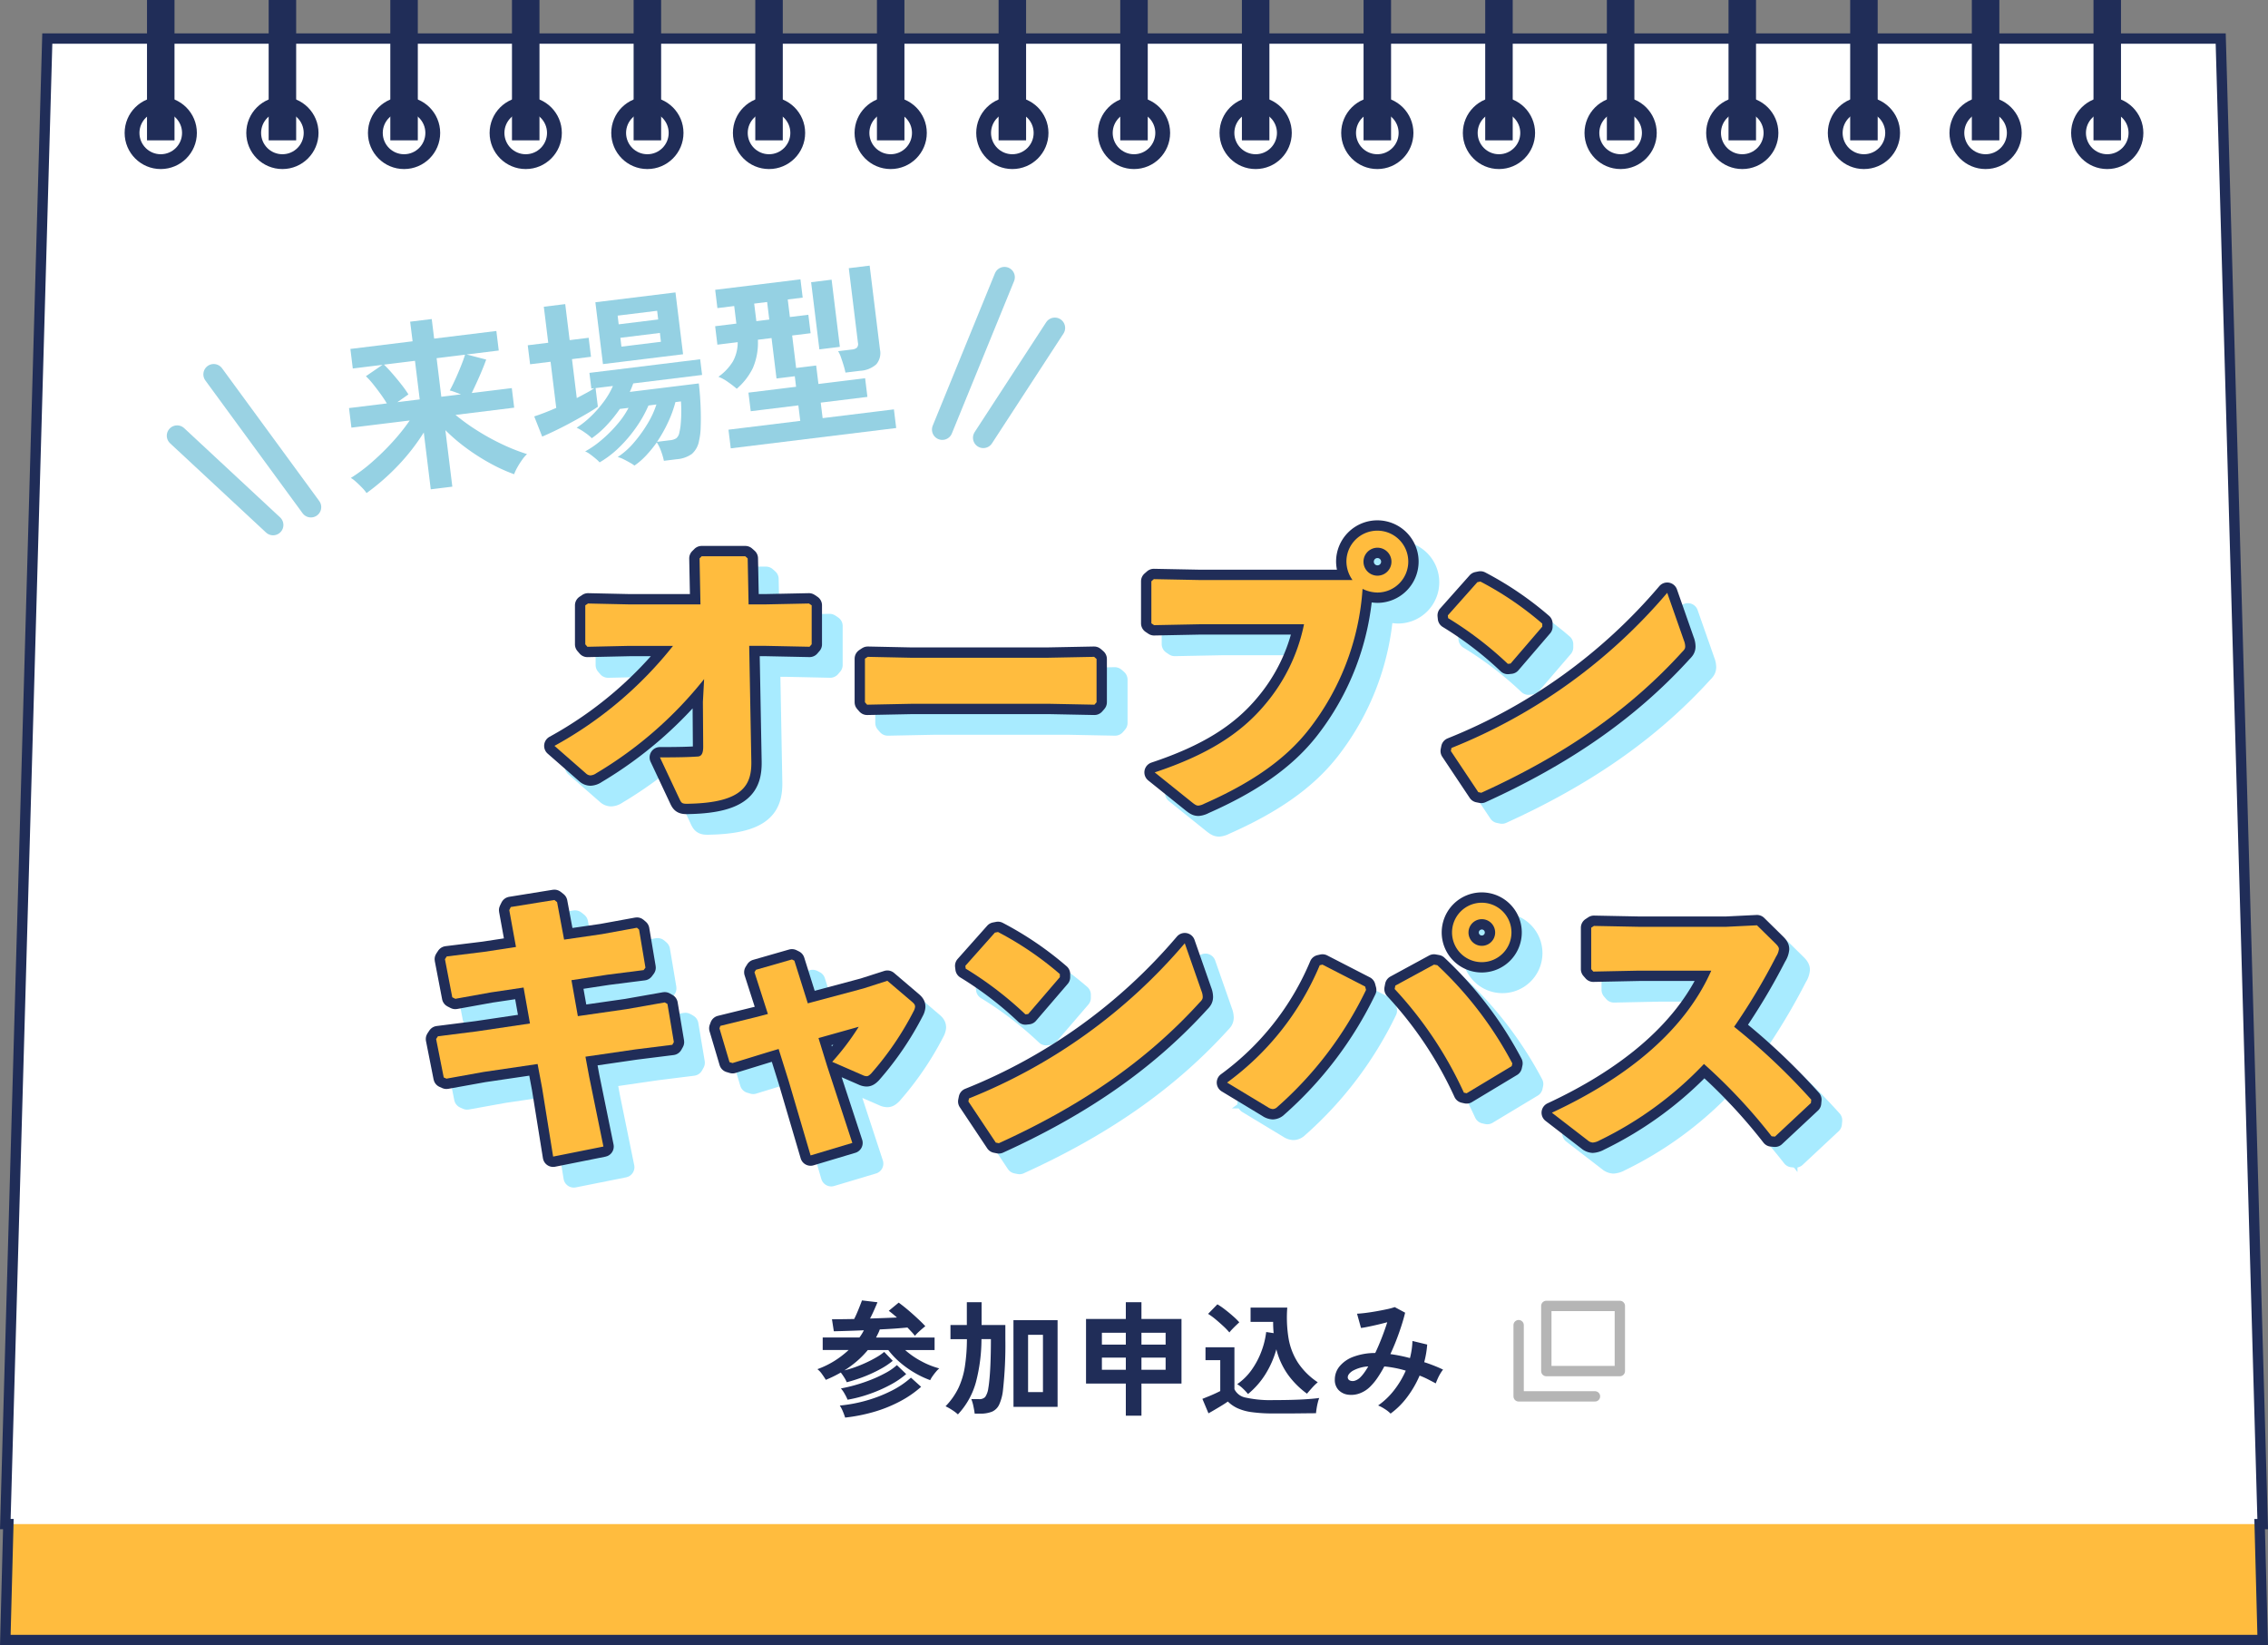 <svg xmlns="http://www.w3.org/2000/svg" viewBox="0 0 219.529 159.217"><rect x="0" y="0" width="219.529" height="159.217" fill="#808080" stroke="none"/><defs><clipPath id="a"><path fill="none" d="M0 0h219.529v159.217H0z"/></clipPath><clipPath id="b"><path fill="none" d="M42.738 51.882h136.053v63.532H42.738z"/></clipPath><clipPath id="c"><path fill="none" d="M40.738 49.882h136.053v63.532H40.738z"/></clipPath></defs><path fill="#ffbc3e" d="M4.578 3.734.514 158.717h218.5L214.949 3.734Z"/><path fill="#fff" d="M4.578 3.734.514 147.5h218.5L214.949 3.734Z"/><g><g clip-path="url(#a)"><path fill="#fff" d="M18.339 12.865a2.779 2.779 0 1 1-2.779-2.779 2.779 2.779 0 0 1 2.779 2.779"/><circle cx="2.779" cy="2.779" r="2.779" fill="none" stroke="#202d58" stroke-miterlimit="10" stroke-width="1.434" transform="translate(12.781 10.086)"/><path fill="#fff" d="M30.115 12.865a2.78 2.78 0 1 1-2.781-2.779 2.779 2.779 0 0 1 2.779 2.779"/><circle cx="2.779" cy="2.779" r="2.779" fill="none" stroke="#202d58" stroke-miterlimit="10" stroke-width="1.434" transform="translate(24.556 10.086)"/><path fill="#fff" d="M41.89 12.865a2.779 2.779 0 1 1-2.779-2.779 2.779 2.779 0 0 1 2.779 2.779"/><circle cx="2.779" cy="2.779" r="2.779" fill="none" stroke="#202d58" stroke-miterlimit="10" stroke-width="1.434" transform="translate(36.332 10.086)"/><path fill="#fff" d="M53.666 12.865a2.779 2.779 0 1 1-2.779-2.779 2.779 2.779 0 0 1 2.779 2.779"/><circle cx="2.779" cy="2.779" r="2.779" fill="none" stroke="#202d58" stroke-miterlimit="10" stroke-width="1.434" transform="translate(48.108 10.086)"/><path fill="#fff" d="M65.441 12.865a2.779 2.779 0 1 1-2.779-2.779 2.779 2.779 0 0 1 2.779 2.779"/><circle cx="2.779" cy="2.779" r="2.779" fill="none" stroke="#202d58" stroke-miterlimit="10" stroke-width="1.434" transform="translate(59.883 10.086)"/><path fill="#fff" d="M77.217 12.865a2.779 2.779 0 1 1-2.779-2.779 2.779 2.779 0 0 1 2.779 2.779"/><circle cx="2.779" cy="2.779" r="2.779" fill="none" stroke="#202d58" stroke-miterlimit="10" stroke-width="1.434" transform="translate(71.659 10.086)"/><path fill="#fff" d="M88.992 12.865a2.779 2.779 0 1 1-2.779-2.779 2.779 2.779 0 0 1 2.779 2.779"/><circle cx="2.779" cy="2.779" r="2.779" fill="none" stroke="#202d58" stroke-miterlimit="10" stroke-width="1.434" transform="translate(83.434 10.086)"/><path fill="#fff" d="M100.768 12.865a2.779 2.779 0 1 1-2.779-2.779 2.779 2.779 0 0 1 2.779 2.779"/><circle cx="2.779" cy="2.779" r="2.779" fill="none" stroke="#202d58" stroke-miterlimit="10" stroke-width="1.434" transform="translate(95.21 10.086)"/><path fill="#fff" d="M112.544 12.865a2.779 2.779 0 1 1-2.779-2.779 2.779 2.779 0 0 1 2.779 2.779"/><circle cx="2.779" cy="2.779" r="2.779" fill="none" stroke="#202d58" stroke-miterlimit="10" stroke-width="1.434" transform="translate(106.986 10.086)"/><path fill="#fff" d="M124.319 12.865a2.779 2.779 0 1 1-2.779-2.779 2.779 2.779 0 0 1 2.779 2.779"/><circle cx="2.779" cy="2.779" r="2.779" fill="none" stroke="#202d58" stroke-miterlimit="10" stroke-width="1.434" transform="translate(118.761 10.086)"/><circle cx="2.779" cy="2.779" r="2.779" fill="#fff" transform="translate(130.542 10.086)"/><circle cx="2.779" cy="2.779" r="2.779" fill="none" stroke="#202d58" stroke-miterlimit="10" stroke-width="1.434" transform="translate(130.537 10.086)"/><circle cx="2.779" cy="2.779" r="2.779" fill="#fff" transform="translate(142.312 10.086)"/><circle cx="2.779" cy="2.779" r="2.779" fill="none" stroke="#202d58" stroke-miterlimit="10" stroke-width="1.434" transform="translate(142.312 10.086)"/><circle cx="2.779" cy="2.779" r="2.779" fill="#fff" transform="translate(154.088 10.086)"/><circle cx="2.779" cy="2.779" r="2.779" fill="none" stroke="#202d58" stroke-miterlimit="10" stroke-width="1.434" transform="translate(154.088 10.086)"/><circle cx="2.779" cy="2.779" r="2.779" fill="#fff" transform="translate(165.863 10.086)"/><circle cx="2.779" cy="2.779" r="2.779" fill="none" stroke="#202d58" stroke-miterlimit="10" stroke-width="1.434" transform="translate(165.863 10.086)"/><circle cx="2.779" cy="2.779" r="2.779" fill="#fff" transform="translate(177.642 10.086)"/><circle cx="2.779" cy="2.779" r="2.779" fill="none" stroke="#202d58" stroke-miterlimit="10" stroke-width="1.434" transform="translate(177.639 10.086)"/><circle cx="2.779" cy="2.779" r="2.779" fill="#fff" transform="translate(189.414 10.086)"/><circle cx="2.779" cy="2.779" r="2.779" fill="none" stroke="#202d58" stroke-miterlimit="10" stroke-width="1.434" transform="translate(189.414 10.086)"/><circle cx="2.779" cy="2.779" r="2.779" fill="#fff" transform="translate(201.19 10.086)"/><circle cx="2.779" cy="2.779" r="2.779" fill="none" stroke="#202d58" stroke-miterlimit="10" stroke-width="1.434" transform="translate(201.19 10.086)"/></g></g><path fill="#fff" d="M14.946.717h1.228v12.148h-1.228z"/><g><g clip-path="url(#a)"><path fill="none" stroke="#202d58" stroke-miterlimit="10" stroke-width="1.434" d="M14.946.717h1.228v12.148h-1.228z"/></g></g><path fill="#fff" d="M26.722.717h1.228v12.148h-1.228z"/><g><g clip-path="url(#a)"><path fill="none" stroke="#202d58" stroke-miterlimit="10" stroke-width="1.434" d="M26.722.717h1.228v12.148h-1.228z"/></g></g><path fill="#fff" d="M38.497.717h1.228v12.148h-1.228z"/><g><g clip-path="url(#a)"><path fill="none" stroke="#202d58" stroke-miterlimit="10" stroke-width="1.434" d="M38.497.717h1.228v12.148h-1.228z"/></g></g><path fill="#fff" d="M50.273.717h1.228v12.148h-1.228z"/><g><g clip-path="url(#a)"><path fill="none" stroke="#202d58" stroke-miterlimit="10" stroke-width="1.434" d="M50.273.717h1.228v12.148h-1.228z"/></g></g><path fill="#fff" d="M62.048.717h1.228v12.148h-1.228z"/><g><g clip-path="url(#a)"><path fill="none" stroke="#202d58" stroke-miterlimit="10" stroke-width="1.434" d="M62.048.717h1.228v12.148h-1.228z"/></g></g><path fill="#fff" d="M73.824.717h1.228v12.148h-1.228z"/><g><g clip-path="url(#a)"><path fill="none" stroke="#202d58" stroke-miterlimit="10" stroke-width="1.434" d="M73.824.717h1.228v12.148h-1.228z"/></g></g><path fill="#fff" d="M85.599.717h1.228v12.148h-1.228z"/><g><g clip-path="url(#a)"><path fill="none" stroke="#202d58" stroke-miterlimit="10" stroke-width="1.434" d="M85.599.717h1.228v12.148h-1.228z"/></g></g><path fill="#fff" d="M97.375.717h1.228v12.148h-1.228z"/><g><g clip-path="url(#a)"><path fill="none" stroke="#202d58" stroke-miterlimit="10" stroke-width="1.434" d="M97.375.717h1.228v12.148h-1.228z"/></g></g><path fill="#fff" d="M109.151.717h1.228v12.148h-1.228z"/><g><g clip-path="url(#a)"><path fill="none" stroke="#202d58" stroke-miterlimit="10" stroke-width="1.434" d="M109.151.717h1.228v12.148h-1.228z"/></g></g><path fill="#fff" d="M120.926.717h1.228v12.148h-1.228z"/><g><g clip-path="url(#a)"><path fill="none" stroke="#202d58" stroke-miterlimit="10" stroke-width="1.434" d="M120.926.717h1.228v12.148h-1.228z"/></g></g><path fill="#fff" d="M132.702.717h1.228v12.148h-1.228z"/><g><g clip-path="url(#a)"><path fill="none" stroke="#202d58" stroke-miterlimit="10" stroke-width="1.434" d="M132.702.717h1.228v12.148h-1.228z"/></g></g><path fill="#fff" d="M144.477.717h1.228v12.148h-1.228z"/><g><g clip-path="url(#a)"><path fill="none" stroke="#202d58" stroke-width="1.434" d="M144.477.717h1.228v12.148h-1.228z"/></g></g><path fill="#fff" d="M156.253.717h1.228v12.148h-1.228z"/><g><g clip-path="url(#a)"><path fill="none" stroke="#202d58" stroke-miterlimit="10" stroke-width="1.434" d="M156.253.717h1.228v12.148h-1.228z"/></g></g><path fill="#fff" d="M168.028.717h1.228v12.148h-1.228z"/><g><g clip-path="url(#a)"><path fill="none" stroke="#202d58" stroke-miterlimit="10" stroke-width="1.434" d="M168.028.717h1.228v12.148h-1.228z"/></g></g><path fill="#fff" d="M179.804.717h1.228v12.148h-1.228z"/><g><g clip-path="url(#a)"><path fill="none" stroke="#202d58" stroke-miterlimit="10" stroke-width="1.434" d="M179.804.717h1.228v12.148h-1.228z"/></g></g><path fill="#fff" d="M191.58.717h1.228v12.148h-1.228z"/><g><g clip-path="url(#a)"><path fill="none" stroke="#202d58" stroke-miterlimit="10" stroke-width="1.434" d="M191.58.717h1.228v12.148h-1.228z"/></g></g><path fill="#fff" d="M203.355.717h1.228v12.148h-1.228z"/><g><g fill="none" stroke="#202d58" stroke-miterlimit="10" clip-path="url(#a)"><path stroke-width="1.434" d="M203.355.717h1.228v12.148h-1.228z"/><path d="M219.015 147.5 214.951 3.734H4.578L.515 147.5h.294l-.294 11.217h218.5l-.294-11.214Z"/></g></g><g><g fill="#202d58" clip-path="url(#a)"><path d="M81.961 133.769a3.136 3.136 0 0 0-.246-.462q-.162-.258-.33-.475-.336.192-.7.372c-.244.12-.494.233-.75.336q-.144-.24-.366-.552a2.1 2.1 0 0 0-.45-.48 8.641 8.641 0 0 0 1.65-.8 8.918 8.918 0 0 0 1.374-1.056h-2.51v-1.211h3.552a3.49 3.49 0 0 0 .24-.349q.108-.179.192-.348a147.633 147.633 0 0 1-2.908.096l-.18-1.164q.42 0 .972-.006t1.176-.018q.144-.276.288-.618c.1-.227.186-.448.27-.66s.15-.386.2-.521l1.5.179q-.108.264-.312.726t-.408.847l1.386-.048c.452-.017.858-.032 1.218-.049-.144-.128-.284-.247-.42-.359s-.26-.208-.372-.289l.96-.792q.252.181.6.462t.714.606q.366.325.7.642t.564.571a9.625 9.625 0 0 0-.51.431 5.312 5.312 0 0 0-.5.5 3.662 3.662 0 0 0-.312-.372l-.408-.431q-.492.048-1.194.1c-.468.033-.962.06-1.482.084a3.474 3.474 0 0 1-.168.4l-.192.384h5.664v1.211h-2.85a7.935 7.935 0 0 0 1.572 1.086 7.772 7.772 0 0 0 1.728.69 2.611 2.611 0 0 0-.306.312 5.97 5.97 0 0 0-.33.426 2.761 2.761 0 0 0-.24.4 9.124 9.124 0 0 1-1.488-.7 9.6 9.6 0 0 1-1.422-1.007 7.7 7.7 0 0 1-1.146-1.207H84a8.969 8.969 0 0 1-1.026 1.05 9.682 9.682 0 0 1-1.242.918 9.764 9.764 0 0 0 1.056-.318q.552-.2 1.086-.449t.978-.511a4.708 4.708 0 0 0 .732-.51l.828.864a7.253 7.253 0 0 1-1.2.8 13.206 13.206 0 0 1-1.566.727 15.149 15.149 0 0 1-1.686.546m-.156 3.42a6.2 6.2 0 0 0-.216-.588 3.159 3.159 0 0 0-.3-.577 14.156 14.156 0 0 0 2.58-.486 13.492 13.492 0 0 0 2.406-.935 8.588 8.588 0 0 0 1.9-1.279l.984.888a10.291 10.291 0 0 1-2.07 1.422 13.307 13.307 0 0 1-2.514 1.009 16.463 16.463 0 0 1-2.772.546m.24-1.729a4.86 4.86 0 0 0-.288-.576 2.818 2.818 0 0 0-.36-.516 14.493 14.493 0 0 0 1.428-.336 15.768 15.768 0 0 0 1.512-.515 12.691 12.691 0 0 0 1.4-.655 5.482 5.482 0 0 0 1.08-.75l.9.865a8.207 8.207 0 0 1-1.548 1.049 14 14 0 0 1-2 .876 12.985 12.985 0 0 1-2.13.558"/><path d="M92.725 136.889a3.906 3.906 0 0 0-.54-.414 5.367 5.367 0 0 0-.66-.378 6.792 6.792 0 0 0 1.242-1.759 7.59 7.59 0 0 0 .624-2.063 17.742 17.742 0 0 0 .2-2.67H92v-1.369h1.584v-2.208h1.428v2.208h2.3v1.364a39.842 39.842 0 0 1-.228 4.92 4.534 4.534 0 0 1-.372 1.421 1.376 1.376 0 0 1-.7.684 3.014 3.014 0 0 1-1.152.187h-.516q-.036-.3-.126-.727a3.76 3.76 0 0 0-.2-.678h.732a.766.766 0 0 0 .612-.21 1.955 1.955 0 0 0 .3-.845c.048-.265.092-.634.132-1.111s.07-1.027.09-1.656.03-1.29.03-1.985H95a16.559 16.559 0 0 1-.534 4.158 7.406 7.406 0 0 1-1.746 3.126m5.376-9.12h4.272v8.388H98.1Zm1.416 6.96h1.44v-5.544h-1.44Z"/><path d="M108.973 137.008V133.9h-3.852v-6.252h3.852v-1.621h1.512v1.621h3.876v6.252h-3.876v3.107Zm-2.316-6.876h2.316v-1.151h-2.316Zm0 2.436h2.316v-1.176h-2.316Zm3.828-2.436h2.34v-1.151h-2.34Zm0 2.436h2.34v-1.176h-2.34Z"/><path d="M123.265 136.792a14.644 14.644 0 0 1-2.112-.126 4.93 4.93 0 0 1-1.38-.384 3.31 3.31 0 0 1-.924-.642q-.216.156-.558.366t-.7.42q-.354.21-.618.354l-.588-1.4.582-.234a13.477 13.477 0 0 0 1.146-.522v-2.988h-1.428v-1.248h2.8v4.056a1.5 1.5 0 0 0 1.1.816 10.941 10.941 0 0 0 2.682.24q1.536 0 2.64-.054t1.788-.15a2.73 2.73 0 0 0-.132.414q-.072.282-.12.582t-.06.48q-.336 0-.876.006l-1.146.012q-.606.006-1.158.006ZM119 128.956a6.357 6.357 0 0 0-.576-.6c-.24-.223-.492-.446-.756-.666a6.274 6.274 0 0 0-.732-.534l.9-.924a6.331 6.331 0 0 1 .714.487q.414.316.8.659a6.19 6.19 0 0 1 .606.594q-.108.1-.3.282t-.378.378a3.307 3.307 0 0 0-.282.324m1.8 5.952a5.538 5.538 0 0 0-.486-.521 2.805 2.805 0 0 0-.558-.427 5.666 5.666 0 0 0 1.41-1.4 7.853 7.853 0 0 0 .936-1.776 8 8 0 0 0 .462-1.872l.72.108a11.48 11.48 0 0 1-.048-1.092h-2.184v-1.38h3.552a12.518 12.518 0 0 0 .12 2.946 6.29 6.29 0 0 0 .912 2.382 6.777 6.777 0 0 0 1.92 1.9 5.371 5.371 0 0 0-.576.564q-.3.336-.468.54a8.278 8.278 0 0 1-1.824-1.818 7.242 7.242 0 0 1-1.14-2.478 9.213 9.213 0 0 1-1.062 2.418 7.871 7.871 0 0 1-1.686 1.914"/><path d="M134.593 136.8a2.935 2.935 0 0 0-.558-.438 3.743 3.743 0 0 0-.642-.342 7.029 7.029 0 0 0 1.542-1.47 8.778 8.778 0 0 0 1.134-1.9 10.194 10.194 0 0 0-1.044-.258q-.528-.1-1.032-.15a11.545 11.545 0 0 1-.642 1.074 5.7 5.7 0 0 1-.666.822 2.813 2.813 0 0 1-1.1.72 2.326 2.326 0 0 1-1.14.114 1.531 1.531 0 0 1-.894-.462 1.4 1.4 0 0 1-.348-1 2 2 0 0 1 .456-1.272 3.122 3.122 0 0 1 1.326-.924 6.043 6.043 0 0 1 2.13-.372q.324-.684.624-1.453t.54-1.523a31.538 31.538 0 0 1-1.842.433c-.284.057-.518.1-.7.12l-.384-1.38q.312-.012.8-.072t1.038-.157q.546-.095 1.032-.2a5.682 5.682 0 0 0 .777-.21l1.008.541q-.2.84-.576 1.908a22.488 22.488 0 0 1-.852 2.1 15.222 15.222 0 0 1 1.896.385 7.95 7.95 0 0 0 .168-.834 7.224 7.224 0 0 0 .072-.822l1.428.347a9.266 9.266 0 0 1-.288 1.705c.32.1.634.215.942.336s.6.248.882.383a3.21 3.21 0 0 0-.264.385 4.494 4.494 0 0 0-.258.5 9.04 9.04 0 0 0-.186.45q-.372-.2-.762-.4a8.353 8.353 0 0 0-.8-.355 10.054 10.054 0 0 1-1.188 2.059 7.574 7.574 0 0 1-1.632 1.626m-4.128-3.456a.333.333 0 0 0 .2.246.668.668 0 0 0 .45.029 1.3 1.3 0 0 0 .582-.359 3.6 3.6 0 0 0 .36-.433 6.512 6.512 0 0 0 .384-.6 3.527 3.527 0 0 0-1.524.437q-.5.332-.456.679"/></g></g><path fill="none" stroke="#b5b5b5" stroke-linecap="square" stroke-linejoin="round" d="M149.674 126.386h7.118v6.307h-7.118z"/><path fill="none" stroke="#b5b5b5" stroke-linecap="round" stroke-linejoin="round" d="M146.995 128.246v6.893h7.39"/><g><g clip-path="url(#b)"><path fill="#a8ebff" d="m62.9 64.508-4.042.088-.206-.239v-3.773l.265-.177 4.012.087H69.8l-.088-4.453.206-.206h4.219l.234.206.088 4.453h1.624l4.217-.087.265.177v3.77l-.206.239-4.306-.093h-1.535l.206 11.21c.031 2.212-.767 3.952-5.988 4.07-.737.029-.767-.031-1-.532L65.878 75.3c1.8 0 2.83-.027 3.687-.086.295-.031.5-.236.5-.945l-.029-4.335.118-2.212a38.369 38.369 0 0 1-10.444 9.115 1.084 1.084 0 0 1-.56.206.634.634 0 0 1-.413-.175l-3.067-2.684a37.846 37.846 0 0 0 11.474-9.676Z"/><path fill="none" stroke="#a8ebff" stroke-linecap="round" stroke-linejoin="round" stroke-width="2" d="m62.9 64.508-4.042.088-.206-.239v-3.773l.265-.177 4.012.087H69.8l-.088-4.453.206-.206h4.219l.234.206.088 4.453h1.624l4.217-.087.265.177v3.77l-.206.239-4.306-.093h-1.535l.206 11.21c.031 2.212-.767 3.952-5.988 4.07-.737.029-.767-.031-1-.532L65.878 75.3c1.8 0 2.83-.027 3.687-.086.295-.031.5-.236.5-.945l-.029-4.335.118-2.212a38.369 38.369 0 0 1-10.444 9.115 1.084 1.084 0 0 1-.56.206.634.634 0 0 1-.413-.175l-3.067-2.684a37.846 37.846 0 0 0 11.474-9.676Z"/><path fill="#a8ebff" d="m108.141 69.963-.206.236-4.425-.087H90.324l-4.394.088-.208-.236v-4.218l.267-.177 4.217.088h13.156l4.543-.088.236.206Z"/><path fill="none" stroke="#a8ebff" stroke-linecap="round" stroke-linejoin="round" stroke-width="2" d="m108.141 69.963-.206.236-4.425-.087H90.324l-4.394.088-.208-.236v-4.218l.267-.177 4.217.088h13.156l4.543-.088.236.206Z"/><path fill="#a8ebff" d="m113.683 58.048 4.483.087h14.749a3.114 3.114 0 0 1-.59-1.77 2.994 2.994 0 1 1 3.008 2.98 3.36 3.36 0 0 1-1.445-.355 24.781 24.781 0 0 1-5.192 13.6c-2.328 2.977-5.664 5.22-10.147 7.2a1.476 1.476 0 0 1-.559.177c-.178 0-.326-.09-.621-.326l-3.6-2.89c5.043-1.681 8.318-3.716 10.737-6.637a17.319 17.319 0 0 0 3.716-7.7h-10l-4.512.088-.265-.177v-4.068Zm20.295-1.683a1.353 1.353 0 1 0 0-.008Z"/><path fill="none" stroke="#a8ebff" stroke-linecap="round" stroke-linejoin="round" stroke-width="2" d="m113.683 58.048 4.483.087h14.749a3.114 3.114 0 0 1-.59-1.77 2.994 2.994 0 1 1 3.008 2.98 3.36 3.36 0 0 1-1.445-.355 24.781 24.781 0 0 1-5.192 13.6c-2.328 2.977-5.664 5.22-10.147 7.2a1.476 1.476 0 0 1-.559.177c-.178 0-.326-.09-.621-.326l-3.6-2.89c5.043-1.681 8.318-3.716 10.737-6.637a17.319 17.319 0 0 0 3.716-7.7h-10l-4.512.088-.265-.177v-4.068Zm20.295-1.683a1.353 1.353 0 1 0 0-.008Z"/><path fill="#a8ebff" d="M142.142 61.557 145 58.342l.295-.059a31.231 31.231 0 0 1 5.988 4.07v.295l-3.067 3.57-.267.029a34.48 34.48 0 0 0-5.78-4.424ZM165 64.006a1.586 1.586 0 0 1 .118.56c0 .206-.088.324-.295.529-5.251 5.782-11.651 10.089-19.44 13.628l-.293-.059-2.656-3.981.059-.295a53.412 53.412 0 0 0 20.883-15.014Z"/><path fill="none" stroke="#a8ebff" stroke-linecap="round" stroke-linejoin="round" stroke-width="2" d="M142.142 61.557 145 58.342l.295-.059a31.231 31.231 0 0 1 5.988 4.07v.295l-3.067 3.57-.267.029a34.48 34.48 0 0 0-5.78-4.424ZM165 64.006a1.586 1.586 0 0 1 .118.56c0 .206-.088.324-.295.529-5.251 5.782-11.651 10.089-19.44 13.628l-.293-.059-2.656-3.981.059-.295a53.412 53.412 0 0 0 20.883-15.014Z"/><path fill="#a8ebff" d="m55.923 89.307.678 3.629 3.658-.531 3.392-.619.206.177.619 3.687-.177.236-3.48.442-3.506.533.619 3.48 4.72-.678 3.688-.649.265.149.619 3.687-.147.265-3.541.442-4.868.709.355 1.916 1.384 6.779-4.868.973-1.061-6.6-.442-2.361-5.223.769-3.6.649-.264-.118-.736-3.718.175-.265 3.747-.473 5.163-.765-.619-3.48-3.157.47-3.451.622-.295-.149-.708-3.687.175-.265 3.6-.442 3.1-.473-.649-3.567.147-.3 4.219-.681Z"/><path fill="none" stroke="#a8ebff" stroke-linecap="round" stroke-linejoin="round" stroke-width="2" d="m55.923 89.307.678 3.629 3.658-.531 3.392-.619.206.177.619 3.687-.177.236-3.48.442-3.506.533.619 3.48 4.72-.678 3.688-.649.265.149.619 3.687-.147.265-3.541.442-4.868.709.355 1.916 1.384 6.779-4.868.973-1.061-6.6-.442-2.361-5.223.769-3.6.649-.264-.118-.736-3.718.175-.265 3.747-.473 5.163-.765-.619-3.48-3.157.47-3.451.622-.295-.149-.708-3.687.175-.265 3.6-.442 3.1-.473-.649-3.567.147-.3 4.219-.681Z"/><path fill="#a8ebff" d="m78.34 106.622-.973-3.1-1.091.324-3.368 1.036-.295-.088-.973-3.274.088-.236 3.6-.886 1-.264-1.3-4.042.147-.236 3.48-1 .236.118 1.3 4.129 5.4-1.445 2.3-.737 2.39 2.036c.206.175.295.293.295.47a1.11 1.11 0 0 1-.147.444 29.507 29.507 0 0 1-4.1 6.016c-.206.208-.324.267-.442.267a.891.891 0 0 1-.354-.09l-2.979-1.3a24.331 24.331 0 0 0 2.566-3.393l-3.894 1.093.827 2.684 2.448 7.464-4.041 1.209Z"/><path fill="none" stroke="#a8ebff" stroke-linecap="round" stroke-linejoin="round" stroke-width="2" d="m78.34 106.622-.973-3.1-1.091.324-3.368 1.036-.295-.088-.973-3.274.088-.236 3.6-.886 1-.264-1.3-4.042.147-.236 3.48-1 .236.118 1.3 4.129 5.4-1.445 2.3-.737 2.39 2.036c.206.175.295.293.295.47a1.11 1.11 0 0 1-.147.444 29.507 29.507 0 0 1-4.1 6.016c-.206.208-.324.267-.442.267a.891.891 0 0 1-.354-.09l-2.979-1.3a24.331 24.331 0 0 0 2.566-3.393l-3.894 1.093.827 2.684 2.448 7.464-4.041 1.209Z"/><path fill="#a8ebff" d="m95.44 95.473 2.86-3.215.3-.058a31.232 31.232 0 0 1 5.988 4.07v.3l-3.067 3.57-.267.029a34.48 34.48 0 0 0-5.78-4.424Zm22.86 2.449a1.586 1.586 0 0 1 .118.56c0 .206-.088.324-.295.529-5.251 5.782-11.651 10.089-19.44 13.628l-.295-.059-2.654-3.98.059-.295a53.422 53.422 0 0 0 20.886-15.015Z"/><path fill="none" stroke="#a8ebff" stroke-linecap="round" stroke-linejoin="round" stroke-width="2" d="m95.44 95.473 2.86-3.215.3-.058a31.232 31.232 0 0 1 5.988 4.07v.3l-3.067 3.57-.267.029a34.48 34.48 0 0 0-5.78-4.424Zm22.86 2.449a1.586 1.586 0 0 1 .118.56c0 .206-.088.324-.295.529-5.251 5.782-11.651 10.089-19.44 13.628l-.295-.059-2.654-3.98.059-.295a53.422 53.422 0 0 0 20.886-15.015Z"/><path fill="#a8ebff" d="m130.008 95.354 4.129 2.123.088.326a35.733 35.733 0 0 1-8.584 11.326.665.665 0 0 1-.442.206.94.94 0 0 1-.472-.177l-3.953-2.387a26.917 26.917 0 0 0 8.969-11.357Zm7.05 2.035 3.745-2.035.324.059a36 36 0 0 1 7.257 9.5l-.059.267-4.365 2.625-.265-.059a37.718 37.718 0 0 0-6.7-10.03Zm11.242-5.132a2.876 2.876 0 1 1-2.861-2.892 2.877 2.877 0 0 1 2.861 2.892Zm-4.158 0a1.29 1.29 0 1 0 0-.019v.02Z"/><path fill="none" stroke="#a8ebff" stroke-linecap="round" stroke-linejoin="round" stroke-width="2" d="m130.008 95.354 4.129 2.123.088.326a35.733 35.733 0 0 1-8.584 11.326.665.665 0 0 1-.442.206.94.94 0 0 1-.472-.177l-3.953-2.387a26.917 26.917 0 0 0 8.969-11.357Zm7.05 2.035 3.745-2.035.324.059a36 36 0 0 1 7.257 9.5l-.059.267-4.365 2.625-.265-.059a37.718 37.718 0 0 0-6.7-10.03Zm11.242-5.132a2.876 2.876 0 1 1-2.861-2.892 2.877 2.877 0 0 1 2.861 2.892Zm-4.158 0a1.29 1.29 0 1 0 0-.019v.02Z"/><path fill="#a8ebff" d="m177.287 108.749-3.48 3.251-.324-.029a53.082 53.082 0 0 0-6.55-7 34.835 34.835 0 0 1-10.119 7.4 1.57 1.57 0 0 1-.649.206.833.833 0 0 1-.472-.206l-3.48-2.684c6.785-3.157 12.713-7.61 15.427-13.748h-7.021l-4.394.09-.206-.236v-4.008l.265-.175 4.425.087h8.348l3.008-.147 1.8 1.771c.2.2.323.352.323.529a1.617 1.617 0 0 1-.264.709 60.315 60.315 0 0 1-4.071 6.813 62.43 62.43 0 0 1 7.464 7.05Z"/><path fill="none" stroke="#a8ebff" stroke-linecap="round" stroke-linejoin="round" stroke-width="2" d="m177.287 108.749-3.48 3.251-.324-.029a53.082 53.082 0 0 0-6.55-7 34.835 34.835 0 0 1-10.119 7.4 1.57 1.57 0 0 1-.649.206.833.833 0 0 1-.472-.206l-3.48-2.684c6.785-3.157 12.713-7.61 15.427-13.748h-7.021l-4.394.09-.206-.236v-4.008l.265-.175 4.425.087h8.348l3.008-.147 1.8 1.771c.2.2.323.352.323.529a1.617 1.617 0 0 1-.264.709 60.315 60.315 0 0 1-4.071 6.813 62.43 62.43 0 0 1 7.464 7.05Z"/><path fill="#a8ebff" d="m62.9 64.508-4.042.088-.206-.239v-3.773l.265-.177 4.012.087H69.8l-.088-4.453.206-.206h4.219l.234.206.088 4.453h1.624l4.217-.087.265.177v3.77l-.206.239-4.306-.093h-1.535l.206 11.21c.031 2.212-.767 3.952-5.988 4.07-.737.029-.767-.031-1-.532L65.878 75.3c1.8 0 2.83-.027 3.687-.086.295-.031.5-.236.5-.945l-.029-4.335.118-2.212a38.369 38.369 0 0 1-10.444 9.115 1.084 1.084 0 0 1-.56.206.634.634 0 0 1-.413-.175l-3.067-2.684a37.846 37.846 0 0 0 11.474-9.676Z"/><path fill="none" stroke="#a8ebff" d="m62.9 64.508-4.042.088-.206-.239v-3.773l.265-.177 4.012.087H69.8l-.088-4.453.206-.206h4.219l.234.206.088 4.453h1.624l4.217-.087.265.177v3.77l-.206.239-4.306-.093h-1.535l.206 11.21c.031 2.212-.767 3.952-5.988 4.07-.737.029-.767-.031-1-.532L65.878 75.3c1.8 0 2.83-.027 3.687-.086.295-.031.5-.236.5-.945l-.029-4.335.118-2.212a38.369 38.369 0 0 1-10.444 9.115 1.084 1.084 0 0 1-.56.206.634.634 0 0 1-.413-.175l-3.067-2.684a37.846 37.846 0 0 0 11.474-9.676Z"/><path fill="#a8ebff" d="m108.141 69.963-.206.236-4.425-.087H90.324l-4.394.088-.208-.236v-4.218l.267-.177 4.217.088h13.156l4.543-.088.236.206Z"/><path fill="none" stroke="#a8ebff" d="m108.141 69.963-.206.236-4.425-.087H90.324l-4.394.088-.208-.236v-4.218l.267-.177 4.217.088h13.156l4.543-.088.236.206Z"/><path fill="#a8ebff" d="m113.683 58.048 4.483.087h14.749a3.114 3.114 0 0 1-.59-1.77 2.994 2.994 0 1 1 3.008 2.98 3.36 3.36 0 0 1-1.445-.355 24.781 24.781 0 0 1-5.192 13.6c-2.328 2.977-5.664 5.22-10.147 7.2a1.476 1.476 0 0 1-.559.177c-.178 0-.326-.09-.621-.326l-3.6-2.89c5.043-1.681 8.318-3.716 10.737-6.637a17.319 17.319 0 0 0 3.716-7.7h-10l-4.512.088-.265-.177v-4.068Zm20.295-1.683a1.353 1.353 0 1 0 0-.008v.008"/><path fill="none" stroke="#a8ebff" d="m113.683 58.048 4.483.087h14.749a3.114 3.114 0 0 1-.59-1.77 2.994 2.994 0 1 1 3.008 2.98 3.36 3.36 0 0 1-1.445-.355 24.781 24.781 0 0 1-5.192 13.6c-2.328 2.977-5.664 5.22-10.147 7.2a1.476 1.476 0 0 1-.559.177c-.178 0-.326-.09-.621-.326l-3.6-2.89c5.043-1.681 8.318-3.716 10.737-6.637a17.319 17.319 0 0 0 3.716-7.7h-10l-4.512.088-.265-.177v-4.068Zm20.295-1.683a1.353 1.353 0 1 0 0-.008v.008"/><path fill="#a8ebff" d="M142.142 61.557 145 58.342l.295-.059a31.231 31.231 0 0 1 5.988 4.07v.295l-3.067 3.57-.267.029a34.48 34.48 0 0 0-5.78-4.424ZM165 64.006a1.586 1.586 0 0 1 .118.56c0 .206-.088.324-.295.529-5.251 5.782-11.651 10.089-19.44 13.628l-.293-.059-2.656-3.981.059-.295a53.412 53.412 0 0 0 20.883-15.014Z"/><path fill="none" stroke="#a8ebff" d="M142.142 61.557 145 58.342l.295-.059a31.231 31.231 0 0 1 5.988 4.07v.295l-3.067 3.57-.267.029a34.48 34.48 0 0 0-5.78-4.424ZM165 64.006a1.586 1.586 0 0 1 .118.56c0 .206-.088.324-.295.529-5.251 5.782-11.651 10.089-19.44 13.628l-.293-.059-2.656-3.981.059-.295a53.412 53.412 0 0 0 20.883-15.014Z"/><path fill="#a8ebff" d="m55.923 89.307.678 3.629 3.658-.531 3.392-.619.206.177.619 3.687-.177.236-3.48.442-3.506.533.619 3.48 4.72-.678 3.688-.649.265.149.619 3.687-.147.265-3.541.442-4.868.709.355 1.916 1.384 6.779-4.868.973-1.061-6.6-.442-2.361-5.223.769-3.6.649-.264-.118-.736-3.718.175-.265 3.747-.473 5.163-.765-.619-3.48-3.157.47-3.451.622-.295-.149-.708-3.687.175-.265 3.6-.442 3.1-.473-.649-3.567.147-.3 4.219-.681Z"/><path fill="none" stroke="#a8ebff" d="m55.923 89.307.678 3.629 3.658-.531 3.392-.619.206.177.619 3.687-.177.236-3.48.442-3.506.533.619 3.48 4.72-.678 3.688-.649.265.149.619 3.687-.147.265-3.541.442-4.868.709.355 1.916 1.384 6.779-4.868.973-1.061-6.6-.442-2.361-5.223.769-3.6.649-.264-.118-.736-3.718.175-.265 3.747-.473 5.163-.765-.619-3.48-3.157.47-3.451.622-.295-.149-.708-3.687.175-.265 3.6-.442 3.1-.473-.649-3.567.147-.3 4.219-.681Z"/><path fill="#a8ebff" d="m78.34 106.622-.973-3.1-1.091.324-3.368 1.036-.295-.088-.973-3.274.088-.236 3.6-.886 1-.264-1.3-4.042.147-.236 3.48-1 .236.118 1.3 4.129 5.4-1.445 2.3-.737 2.39 2.036c.206.175.295.293.295.47a1.11 1.11 0 0 1-.147.444 29.507 29.507 0 0 1-4.1 6.016c-.206.208-.324.267-.442.267a.891.891 0 0 1-.354-.09l-2.979-1.3a24.331 24.331 0 0 0 2.566-3.393l-3.894 1.093.827 2.684 2.448 7.464-4.041 1.209Z"/><path fill="none" stroke="#a8ebff" d="m78.34 106.622-.973-3.1-1.091.324-3.368 1.036-.295-.088-.973-3.274.088-.236 3.6-.886 1-.264-1.3-4.042.147-.236 3.48-1 .236.118 1.3 4.129 5.4-1.445 2.3-.737 2.39 2.036c.206.175.295.293.295.47a1.11 1.11 0 0 1-.147.444 29.507 29.507 0 0 1-4.1 6.016c-.206.208-.324.267-.442.267a.891.891 0 0 1-.354-.09l-2.979-1.3a24.331 24.331 0 0 0 2.566-3.393l-3.894 1.093.827 2.684 2.448 7.464-4.041 1.209Z"/><path fill="#a8ebff" d="m95.44 95.473 2.86-3.215.3-.058a31.232 31.232 0 0 1 5.988 4.07v.3l-3.067 3.57-.267.029a34.48 34.48 0 0 0-5.78-4.424Zm22.86 2.449a1.586 1.586 0 0 1 .118.56c0 .206-.088.324-.295.529-5.251 5.782-11.651 10.089-19.44 13.628l-.295-.059-2.654-3.98.059-.295a53.422 53.422 0 0 0 20.886-15.015Z"/><path fill="none" stroke="#a8ebff" d="m95.44 95.473 2.86-3.215.3-.058a31.232 31.232 0 0 1 5.988 4.07v.3l-3.067 3.57-.267.029a34.48 34.48 0 0 0-5.78-4.424Zm22.86 2.449a1.586 1.586 0 0 1 .118.56c0 .206-.088.324-.295.529-5.251 5.782-11.651 10.089-19.44 13.628l-.295-.059-2.654-3.98.059-.295a53.422 53.422 0 0 0 20.886-15.015Z"/><path fill="#a8ebff" d="m130.008 95.354 4.129 2.123.088.326a35.733 35.733 0 0 1-8.584 11.326.665.665 0 0 1-.442.206.94.94 0 0 1-.472-.177l-3.953-2.387a26.917 26.917 0 0 0 8.969-11.357Zm7.05 2.035 3.745-2.035.324.059a36 36 0 0 1 7.257 9.5l-.059.267-4.365 2.625-.265-.059a37.718 37.718 0 0 0-6.7-10.03Zm11.242-5.132a2.876 2.876 0 1 1-2.861-2.892 2.877 2.877 0 0 1 2.861 2.892m-4.158 0a1.29 1.29 0 1 0 0-.019v.02"/><path fill="none" stroke="#a8ebff" d="m130.008 95.354 4.129 2.123.088.326a35.733 35.733 0 0 1-8.584 11.326.665.665 0 0 1-.442.206.94.94 0 0 1-.472-.177l-3.953-2.387a26.917 26.917 0 0 0 8.969-11.357Zm7.05 2.035 3.745-2.035.324.059a36 36 0 0 1 7.257 9.5l-.059.267-4.365 2.625-.265-.059a37.718 37.718 0 0 0-6.7-10.03Zm11.242-5.132a2.876 2.876 0 1 1-2.861-2.892 2.877 2.877 0 0 1 2.861 2.892m-4.158 0a1.29 1.29 0 1 0 0-.019v.02"/><path fill="#a8ebff" d="m177.287 108.749-3.48 3.251-.324-.029a53.082 53.082 0 0 0-6.55-7 34.835 34.835 0 0 1-10.119 7.4 1.57 1.57 0 0 1-.649.206.833.833 0 0 1-.472-.206l-3.48-2.684c6.785-3.157 12.713-7.61 15.427-13.748h-7.021l-4.394.09-.206-.236v-4.008l.265-.175 4.425.087h8.348l3.008-.147 1.8 1.771c.2.2.323.352.323.529a1.617 1.617 0 0 1-.264.709 60.315 60.315 0 0 1-4.071 6.813 62.43 62.43 0 0 1 7.464 7.05Z"/><path fill="none" stroke="#a8ebff" d="m177.287 108.749-3.48 3.251-.324-.029a53.082 53.082 0 0 0-6.55-7 34.835 34.835 0 0 1-10.119 7.4 1.57 1.57 0 0 1-.649.206.833.833 0 0 1-.472-.206l-3.48-2.684c6.785-3.157 12.713-7.61 15.427-13.748h-7.021l-4.394.09-.206-.236v-4.008l.265-.175 4.425.087h8.348l3.008-.147 1.8 1.771c.2.2.323.352.323.529a1.617 1.617 0 0 1-.264.709 60.315 60.315 0 0 1-4.071 6.813 62.43 62.43 0 0 1 7.464 7.05Z"/></g></g><g><g clip-path="url(#c)"><path fill="none" stroke="#202d58" stroke-linecap="round" stroke-linejoin="round" stroke-width="2" d="m60.9 62.508-4.042.088-.206-.239v-3.773l.265-.177 4.012.087H67.8l-.088-4.453.206-.206h4.219l.234.206.088 4.453h1.624l4.217-.087.265.177v3.77l-.206.239-4.306-.088h-1.535l.206 11.21c.031 2.212-.767 3.952-5.988 4.07-.737.029-.767-.031-1-.532L63.878 73.3c1.8 0 2.83-.027 3.687-.086.295-.031.5-.236.5-.945l-.029-4.335.118-2.212a38.369 38.369 0 0 1-10.444 9.115 1.084 1.084 0 0 1-.56.206.634.634 0 0 1-.413-.175l-3.067-2.684a37.846 37.846 0 0 0 11.474-9.676Z"/><path fill="none" stroke="#202d58" stroke-linecap="round" stroke-linejoin="round" stroke-width="2" d="m106.141 67.963-.206.236-4.425-.087H88.324l-4.394.088-.208-.236v-4.218l.267-.177 4.217.088h13.156l4.543-.088.236.206Z"/><path fill="none" stroke="#202d58" stroke-linecap="round" stroke-linejoin="round" stroke-width="2" d="m111.683 56.048 4.483.087h14.749a3.114 3.114 0 0 1-.59-1.77 2.994 2.994 0 1 1 3.008 2.98 3.36 3.36 0 0 1-1.445-.355 24.781 24.781 0 0 1-5.192 13.6c-2.328 2.977-5.664 5.22-10.147 7.2a1.476 1.476 0 0 1-.559.177c-.178 0-.326-.09-.621-.326l-3.6-2.89c5.043-1.681 8.318-3.716 10.737-6.637a17.319 17.319 0 0 0 3.716-7.7h-10l-4.512.088-.265-.177v-4.068Zm20.295-1.683a1.353 1.353 0 1 0 0-.008Z"/><path fill="none" stroke="#202d58" stroke-linecap="round" stroke-linejoin="round" stroke-width="2" d="M140.142 59.557 143 56.342l.295-.059a31.231 31.231 0 0 1 5.988 4.07v.295l-3.067 3.57-.267.029a34.48 34.48 0 0 0-5.78-4.424ZM163 62.006a1.586 1.586 0 0 1 .118.56c0 .206-.088.324-.295.529-5.251 5.782-11.651 10.089-19.44 13.628l-.293-.059-2.656-3.981.059-.295a53.412 53.412 0 0 0 20.883-15.014Z"/><path fill="none" stroke="#202d58" stroke-linecap="round" stroke-linejoin="round" stroke-width="2" d="m53.923 87.307.678 3.629 3.658-.531 3.392-.619.206.177.619 3.687-.177.236-3.48.442-3.506.533.619 3.48 4.72-.678 3.688-.649.265.149.619 3.687-.147.265-3.541.442-4.868.709.355 1.916 1.384 6.779-4.868.973-1.061-6.6-.442-2.361-5.223.769-3.6.649-.264-.118-.736-3.718.175-.265 3.747-.473 5.163-.765-.619-3.48-3.157.47-3.451.622-.295-.149-.708-3.687.175-.265 3.6-.442 3.1-.473-.649-3.567.147-.3 4.219-.681Z"/><path fill="none" stroke="#202d58" stroke-linecap="round" stroke-linejoin="round" stroke-width="2" d="m76.34 104.622-.973-3.1-1.091.324-3.368 1.036-.295-.088-.973-3.274.088-.236 3.6-.886 1-.264-1.3-4.042.147-.236 3.48-1 .236.118 1.3 4.129 5.4-1.445 2.3-.737 2.39 2.036c.206.175.295.293.295.47a1.11 1.11 0 0 1-.147.444 29.507 29.507 0 0 1-4.1 6.016c-.206.208-.324.267-.442.267a.891.891 0 0 1-.354-.09l-2.979-1.3a24.331 24.331 0 0 0 2.566-3.393l-3.894 1.093.827 2.684 2.448 7.464-4.041 1.209Z"/><path fill="none" stroke="#202d58" stroke-linecap="round" stroke-linejoin="round" stroke-width="2" d="m93.44 93.473 2.86-3.215.3-.058a31.232 31.232 0 0 1 5.988 4.07v.3l-3.067 3.57-.267.029a34.48 34.48 0 0 0-5.78-4.424Zm22.86 2.449a1.586 1.586 0 0 1 .118.56c0 .206-.088.324-.295.529-5.251 5.782-11.651 10.089-19.44 13.628l-.295-.059-2.654-3.98.059-.295a53.422 53.422 0 0 0 20.886-15.015Z"/><path fill="none" stroke="#202d58" stroke-linecap="round" stroke-linejoin="round" stroke-width="2" d="m128.008 93.354 4.129 2.123.088.326a35.733 35.733 0 0 1-8.584 11.326.665.665 0 0 1-.442.206.94.94 0 0 1-.472-.177l-3.953-2.387a26.917 26.917 0 0 0 8.969-11.357Zm7.05 2.035 3.745-2.035.324.059a36 36 0 0 1 7.257 9.5l-.059.267-4.365 2.625-.265-.059a37.718 37.718 0 0 0-6.7-10.03Zm11.242-5.132a2.876 2.876 0 1 1-2.861-2.892 2.877 2.877 0 0 1 2.861 2.892Zm-4.158 0a1.29 1.29 0 1 0 0-.019v.02Z"/><path fill="none" stroke="#202d58" stroke-linecap="round" stroke-linejoin="round" stroke-width="2" d="m175.287 106.749-3.48 3.251-.324-.029a53.082 53.082 0 0 0-6.55-7 34.835 34.835 0 0 1-10.119 7.4 1.57 1.57 0 0 1-.649.206.833.833 0 0 1-.472-.206l-3.48-2.684c6.785-3.157 12.713-7.61 15.427-13.748h-7.021l-4.394.09-.206-.236v-4.008l.265-.175 4.425.087h8.348l3.008-.147 1.8 1.771c.2.2.323.352.323.529a1.617 1.617 0 0 1-.264.709 60.315 60.315 0 0 1-4.071 6.813 62.43 62.43 0 0 1 7.464 7.05Z"/><path fill="#ffbc3e" d="m60.9 62.508-4.042.088-.206-.239v-3.773l.265-.177 4.012.087H67.8l-.088-4.453.206-.206h4.219l.234.206.088 4.453h1.624l4.217-.087.265.177v3.77l-.206.239-4.306-.088h-1.535l.206 11.21c.031 2.212-.767 3.952-5.988 4.07-.737.029-.767-.031-1-.532L63.878 73.3c1.8 0 2.83-.027 3.687-.086.295-.031.5-.236.5-.945l-.029-4.335.118-2.212a38.369 38.369 0 0 1-10.444 9.115 1.084 1.084 0 0 1-.56.206.634.634 0 0 1-.413-.175l-3.067-2.684a37.846 37.846 0 0 0 11.474-9.676Z"/><path fill="#ffbc3e" d="m106.141 67.963-.206.236-4.425-.087H88.324l-4.394.088-.208-.236v-4.218l.267-.177 4.217.088h13.156l4.543-.088.236.206Z"/><path fill="#ffbc3e" d="m111.683 56.048 4.483.087h14.749a3.114 3.114 0 0 1-.59-1.77 2.994 2.994 0 1 1 3.008 2.98 3.36 3.36 0 0 1-1.445-.355 24.781 24.781 0 0 1-5.192 13.6c-2.328 2.977-5.664 5.22-10.147 7.2a1.476 1.476 0 0 1-.559.177c-.178 0-.326-.09-.621-.326l-3.6-2.89c5.043-1.681 8.318-3.716 10.737-6.637a17.319 17.319 0 0 0 3.716-7.7h-10l-4.512.088-.265-.177v-4.068Zm20.295-1.683a1.353 1.353 0 1 0 0-.008v.008"/><path fill="#ffbc3e" d="M140.142 59.557 143 56.342l.295-.059a31.231 31.231 0 0 1 5.988 4.07v.295l-3.067 3.57-.267.029a34.48 34.48 0 0 0-5.78-4.424ZM163 62.006a1.586 1.586 0 0 1 .118.56c0 .206-.088.324-.295.529-5.251 5.782-11.651 10.089-19.44 13.628l-.293-.059-2.656-3.981.059-.295a53.412 53.412 0 0 0 20.883-15.014Z"/><path fill="#ffbc3e" d="m53.923 87.307.678 3.629 3.658-.531 3.392-.619.206.177.619 3.687-.177.236-3.48.442-3.506.533.619 3.48 4.72-.678 3.688-.649.265.149.619 3.687-.147.265-3.541.442-4.868.709.355 1.916 1.384 6.779-4.868.973-1.061-6.6-.442-2.361-5.223.769-3.6.649-.264-.118-.736-3.718.175-.265 3.747-.473 5.163-.765-.619-3.48-3.157.47-3.451.622-.295-.149-.708-3.687.175-.265 3.6-.442 3.1-.473-.649-3.567.147-.3 4.219-.681Z"/><path fill="#ffbc3e" d="m76.34 104.622-.973-3.1-1.091.324-3.368 1.036-.295-.088-.973-3.274.088-.236 3.6-.886 1-.264-1.3-4.042.147-.236 3.48-1 .236.118 1.3 4.129 5.4-1.445 2.3-.737 2.39 2.036c.206.175.295.293.295.47a1.11 1.11 0 0 1-.147.444 29.507 29.507 0 0 1-4.1 6.016c-.206.208-.324.267-.442.267a.891.891 0 0 1-.354-.09l-2.979-1.3a24.331 24.331 0 0 0 2.566-3.393l-3.894 1.093.827 2.684 2.448 7.464-4.041 1.209Z"/><path fill="#ffbc3e" d="m93.44 93.473 2.86-3.215.3-.058a31.232 31.232 0 0 1 5.988 4.07v.3l-3.067 3.57-.267.029a34.48 34.48 0 0 0-5.78-4.424Zm22.86 2.449a1.586 1.586 0 0 1 .118.56c0 .206-.088.324-.295.529-5.251 5.782-11.651 10.089-19.44 13.628l-.295-.059-2.654-3.98.059-.295a53.422 53.422 0 0 0 20.886-15.015Z"/><path fill="#ffbc3e" d="m128.008 93.354 4.129 2.123.088.326a35.733 35.733 0 0 1-8.584 11.326.665.665 0 0 1-.442.206.94.94 0 0 1-.472-.177l-3.953-2.387a26.917 26.917 0 0 0 8.969-11.357Zm7.05 2.035 3.745-2.035.324.059a36 36 0 0 1 7.257 9.5l-.059.267-4.365 2.625-.265-.059a37.718 37.718 0 0 0-6.7-10.03Zm11.242-5.132a2.876 2.876 0 1 1-2.861-2.892 2.877 2.877 0 0 1 2.861 2.892m-4.158 0a1.29 1.29 0 1 0 0-.019v.02"/><path fill="#ffbc3e" d="m175.287 106.749-3.48 3.251-.324-.029a53.082 53.082 0 0 0-6.55-7 34.835 34.835 0 0 1-10.119 7.4 1.57 1.57 0 0 1-.649.206.833.833 0 0 1-.472-.206l-3.48-2.684c6.785-3.157 12.713-7.61 15.427-13.748h-7.021l-4.394.09-.206-.236v-4.008l.265-.175 4.425.087h8.348l3.008-.147 1.8 1.771c.2.2.323.352.323.529a1.617 1.617 0 0 1-.264.709 60.315 60.315 0 0 1-4.071 6.813 62.43 62.43 0 0 1 7.464 7.05Z"/></g></g><g><g fill="#95d1e3" clip-path="url(#a)"><path d="m41.695 47.355-.675-5.5a20.305 20.305 0 0 1-2.42 3.123 21.922 21.922 0 0 1-3.12 2.741 3.694 3.694 0 0 0-.447-.535c-.193-.2-.389-.389-.585-.563a2.747 2.747 0 0 0-.49-.367 15.269 15.269 0 0 0 2.012-1.5 23.777 23.777 0 0 0 2.015-1.97 19.613 19.613 0 0 0 1.674-2.091l-5.645.693-.232-1.893 3.661-.45q-.249-.423-.612-.923t-.731-.96a7.738 7.738 0 0 0-.682-.751l1.606-1.1-2.876.353-.233-1.892 6.022-.74-.237-1.898 2.09-.256.233 1.894 6.022-.739.231 1.892-3.108.382 1.893.494c-.161.455-.373.98-.632 1.573s-.517 1.148-.767 1.664l3.877-.476.232 1.894-5.681.7a19.891 19.891 0 0 0 2.179 1.563 22.292 22.292 0 0 0 2.419 1.318 18.375 18.375 0 0 0 2.324.911 3.533 3.533 0 0 0-.476.558 7.961 7.961 0 0 0-.455.717 4.5 4.5 0 0 0-.317.674 15.905 15.905 0 0 1-2.228-1.006 20.626 20.626 0 0 1-2.309-1.457 17.8 17.8 0 0 1-2.117-1.8l.673 5.467Zm-3.23-8.435 2.161-.266-.459-3.735-3 .369q.411.4.866.927t.852 1.038a10.212 10.212 0 0 1 .648.918Zm4.251-.522 1.9-.233a35.481 35.481 0 0 0-.582-.219 4.2 4.2 0 0 0-.5-.156c.158-.287.335-.643.532-1.072s.381-.863.555-1.3.307-.8.392-1.091l-2.752.338Z"/><path d="M61.415 45.059a4.022 4.022 0 0 0-.452-.289 10.52 10.52 0 0 0-.639-.339 2.584 2.584 0 0 0-.534-.2 7.263 7.263 0 0 0 1.561-1.389 12.878 12.878 0 0 0 1.341-1.861 8.648 8.648 0 0 0 .845-1.836l-.769.1a11.7 11.7 0 0 1-1.168 2.083 13.22 13.22 0 0 1-1.648 1.952 9.59 9.59 0 0 1-1.914 1.468 3.475 3.475 0 0 0-.389-.369 10.504 10.504 0 0 0-.541-.424 2.079 2.079 0 0 0-.469-.268 9.327 9.327 0 0 0 1.57-1.091 12.842 12.842 0 0 0 1.529-1.521 8.413 8.413 0 0 0 1.1-1.6l-.839.1a13.134 13.134 0 0 1-1.283 1.59 9.124 9.124 0 0 1-1.433 1.246 4.354 4.354 0 0 0-.676-.552 4.939 4.939 0 0 0-.791-.465 8.859 8.859 0 0 0 1.394-1.114 10.927 10.927 0 0 0 1.249-1.431 7.671 7.671 0 0 0 .869-1.495l-1.68.206.222 1.8q-.4.287-1.086.687c-.456.267-.947.542-1.468.825s-1.032.544-1.535.787-.937.441-1.3.594L51.71 40.3q.453-.145 1-.357t1.131-.466l-.549-4.467-1.982.244-.227-1.839 1.984-.244-.428-3.485 2.072-.255.428 3.486 1.841-.226.226 1.838-1.841.227.463 3.769c.33-.173.641-.338.937-.5a7.764 7.764 0 0 0 .76-.456l-.286.035-.187-1.517 10.72-1.316.186 1.517-6.664.819c-.045.126-.094.259-.15.4s-.117.281-.185.422l6.682-.821q.064.519.119 1.255c.035.492.06 1.006.071 1.542s.007 1.045-.012 1.525a6.109 6.109 0 0 1-.152 1.206 2.2 2.2 0 0 1-.693 1.292 2.885 2.885 0 0 1-1.461.515l-1.25.154a6.727 6.727 0 0 0-.279-.946 3.823 3.823 0 0 0-.411-.838 12 12 0 0 1-1.025 1.259 6.738 6.738 0 0 1-1.131.982m-3.054-9.817-.735-5.984 7.753-.953.736 5.985Zm1.521-3.85 3.824-.469-.1-.84-3.823.469Zm.266 2.161 3.824-.469-.1-.857-3.825.47Zm3.45 9.212 1.25-.154a1.342 1.342 0 0 0 .611-.193.9.9 0 0 0 .295-.552 5.179 5.179 0 0 0 .137-.879q.05-.559.05-1.148c0-.393-.01-.721-.03-.985l-.537.066a11.219 11.219 0 0 1-.712 1.955 14.007 14.007 0 0 1-1.064 1.89"/><path d="m70.733 43.39-.222-1.805 6.95-.853-.185-1.5-4.609.566-.222-1.8 4.61-.566-.125-1.019-1.769.217-.48-3.912-1.322.162a6.214 6.214 0 0 1-.489 2.745 6.322 6.322 0 0 1-1.557 2 9.854 9.854 0 0 0-.842-.649 4 4 0 0 0-.934-.512 5.06 5.06 0 0 0 1.4-1.478 3.851 3.851 0 0 0 .469-1.871l-1.966.242-.218-1.786 2.054-.253-.209-1.7-1.626.2-.216-1.77 8.254-1.013.217 1.769-1.447.178.208 1.7 1.787-.219.219 1.786-1.786.219.385 3.145L79 35.375l.22 1.786 4.519-.555.222 1.805-4.519.555.184 1.5 6.9-.847.221 1.805Zm2.478-12.31 1.251-.153-.209-1.7-1.253.156Zm6.1 2.732-.8-6.5 1.983-.244.8 6.5Zm2.524 2.247a6.606 6.606 0 0 0-.175-.685 17.116 17.116 0 0 0-.261-.793 2.808 2.808 0 0 0-.272-.593l1.322-.162a.861.861 0 0 0 .495-.179.55.55 0 0 0 .1-.474l-.886-7.218 2.019-.248 1 8.129a1.668 1.668 0 0 1-.36 1.423 2.555 2.555 0 0 1-1.565.627Z"/></g></g><path fill="none" stroke="#9ad2e3" stroke-linecap="round" stroke-width="2" d="m20.684 36.229 9.41 12.849"/><path fill="none" stroke="#9ad2e3" stroke-linecap="round" stroke-width="2" d="m17.144 42.167 9.288 8.639"/><path fill="none" stroke="#9ad2e3" stroke-linecap="round" stroke-width="2" d="m97.23 26.83-6.022 14.744"/><path fill="none" stroke="#9ad2e3" stroke-linecap="round" stroke-width="2" d="m102.1 31.736-6.922 10.63"/></svg>
